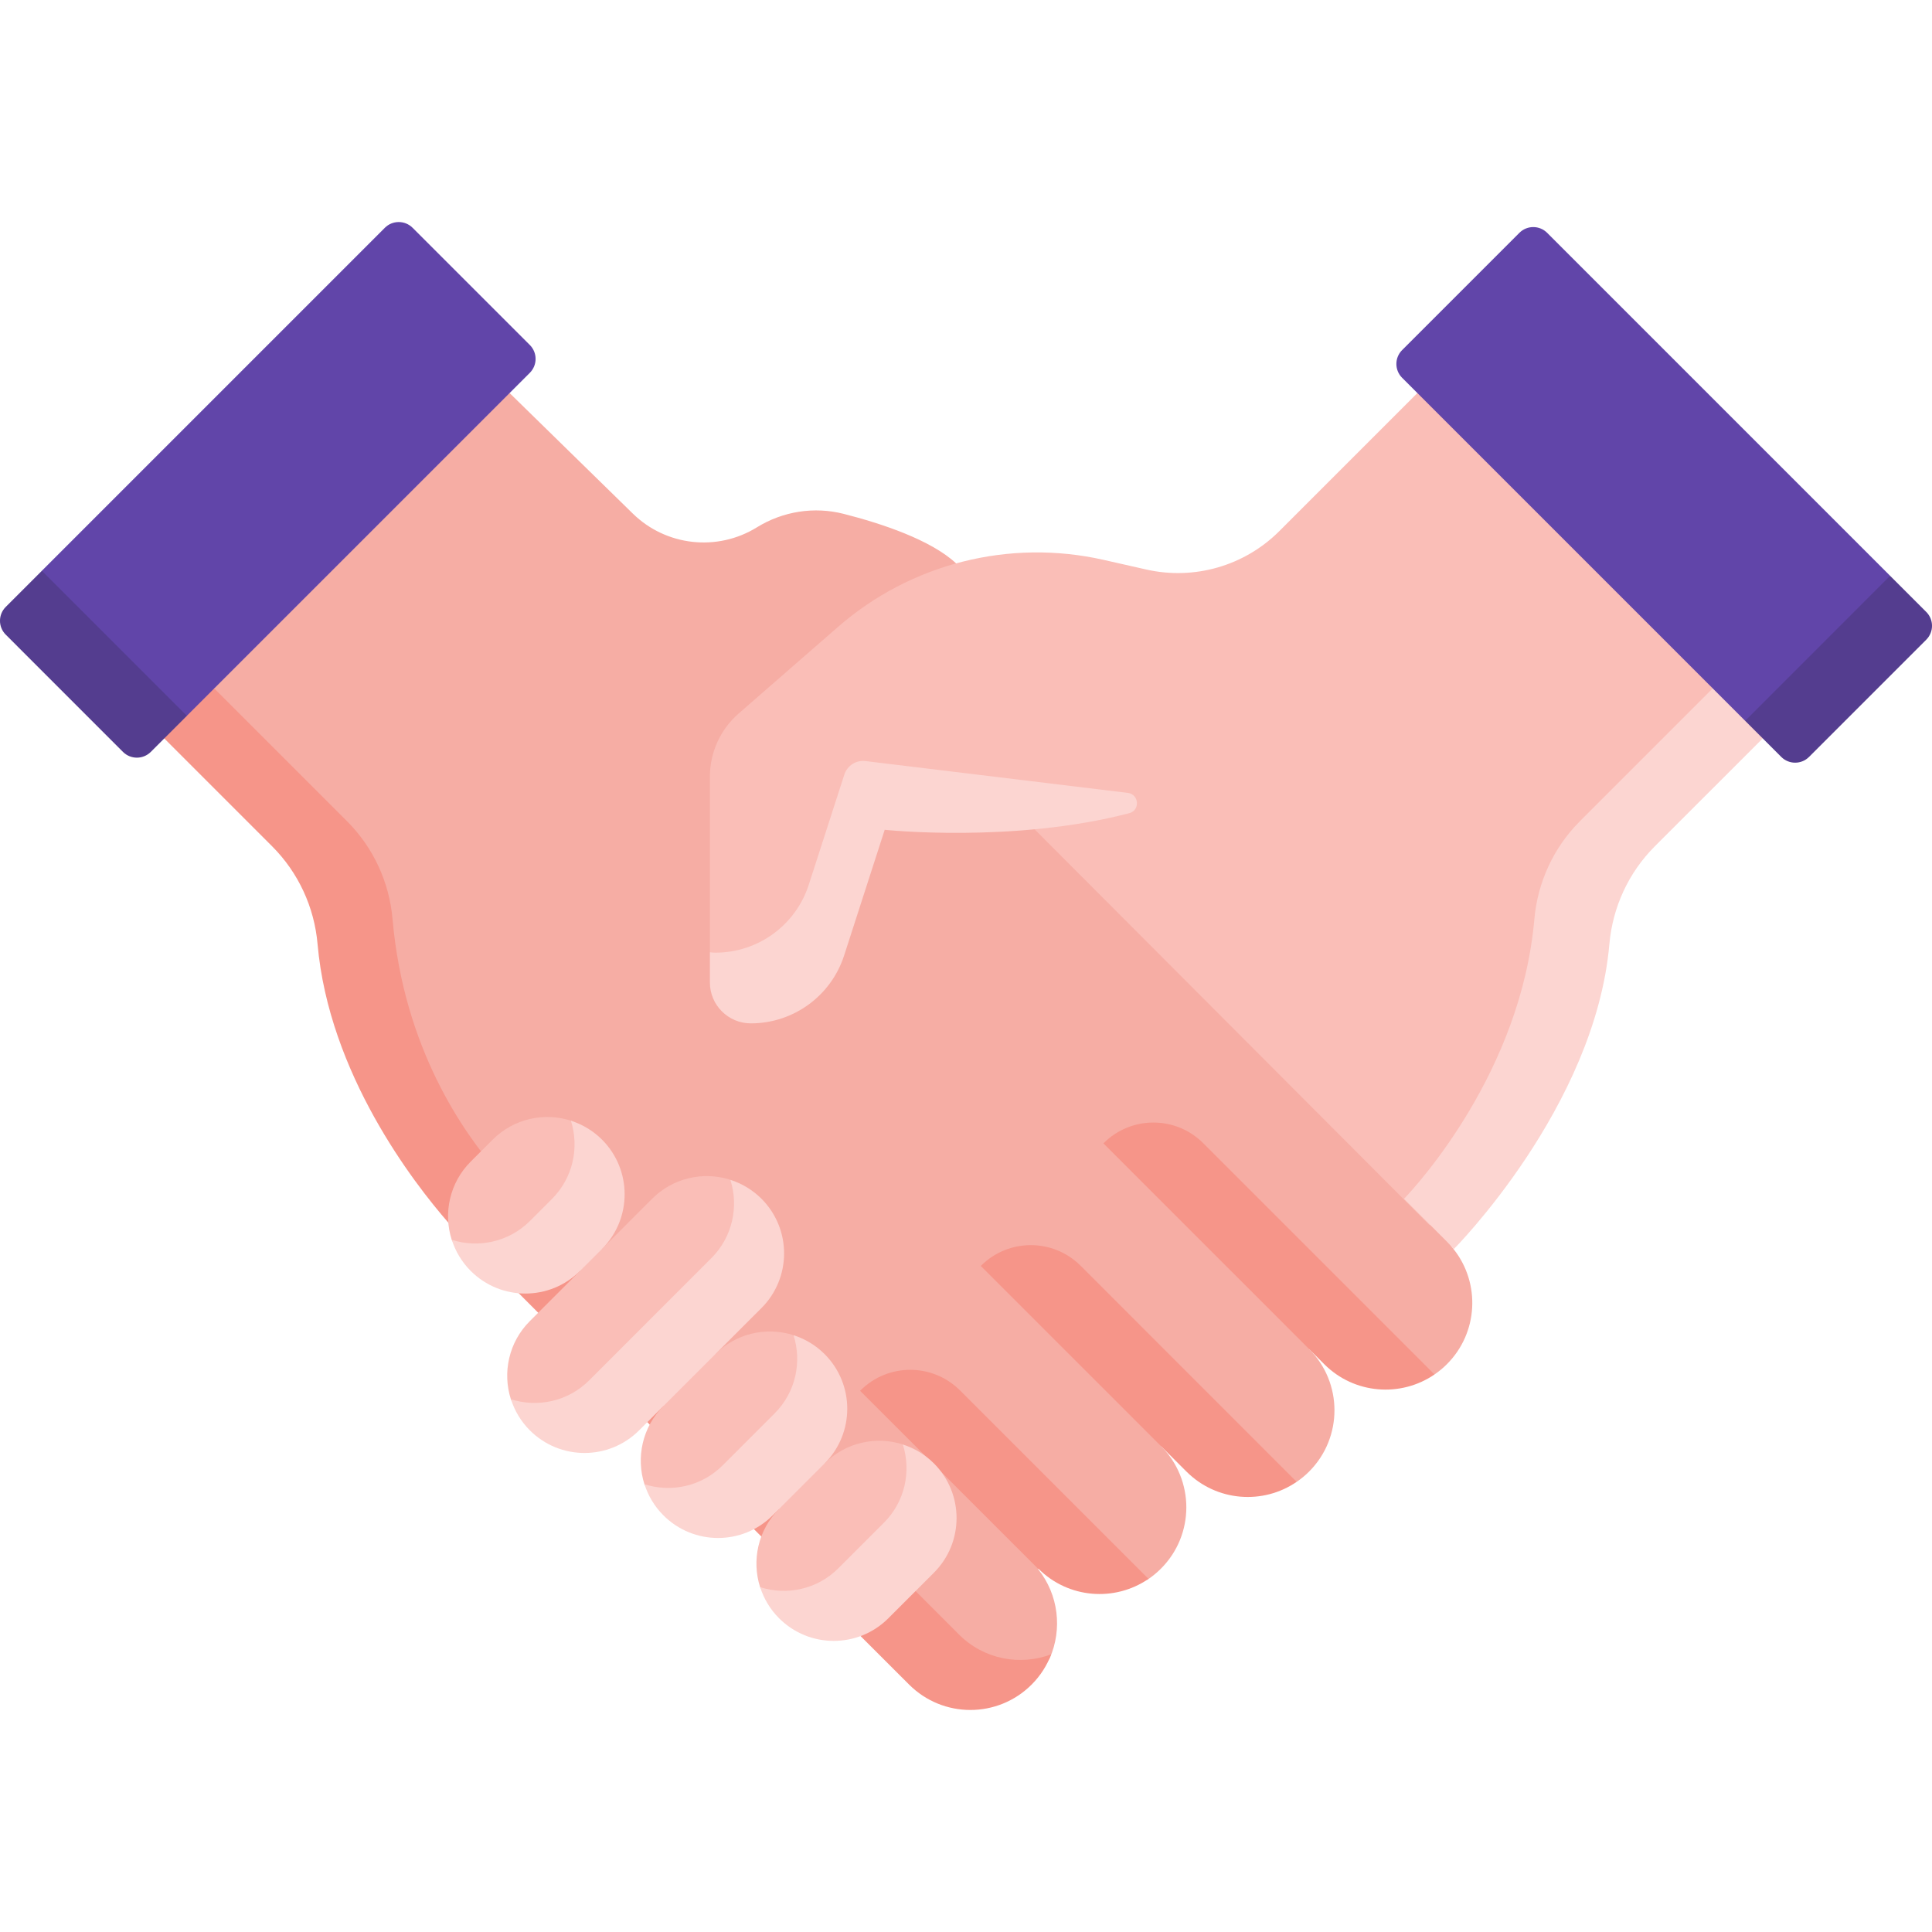 <svg width="52" height="52" viewBox="0 0 52 52" fill="none" xmlns="http://www.w3.org/2000/svg">
<g clip-path="url(#clip0_460_15853)">
<path d="M22.709 13.831C21.915 13.628 21.072 13.761 20.374 14.192C19.308 14.852 17.928 14.7 17.032 13.823L13.716 10.579L7.932 13.778L5.767 18.529L5.714 19.874L7.971 22.132C8.681 22.842 9.108 23.777 9.194 24.761C9.5 28.252 11.781 31.191 12.711 32.258L23.812 43.392L25.115 44.694C26.585 46.164 28.143 44.885 28.256 44.626C28.596 43.848 28.491 42.922 27.942 42.235L27.947 42.22C27.942 42.235 30.881 42.519 30.881 42.519C31.01 42.434 31.133 42.334 31.247 42.22C32.158 41.309 32.158 39.832 31.247 38.92L34.901 39.884C35.019 39.803 35.13 39.712 35.234 39.608C36.145 38.697 36.145 37.219 35.234 36.308L38.611 36.993C38.728 36.913 38.839 36.822 38.943 36.718C39.789 35.872 39.85 34.539 39.126 33.623C39.07 33.552 25.734 15.164 25.734 15.164C25.054 14.528 23.718 14.088 22.709 13.831Z" fill="#F6ADA4"/>
<path d="M25.813 43.995L24.511 42.692L13.409 31.558C12.479 30.492 10.871 28.226 10.565 24.735C10.479 23.751 10.052 22.815 9.343 22.106L5.766 18.529L4.383 18.619L4.42 19.874L7.324 22.778C8.034 23.488 8.461 24.424 8.547 25.408C8.853 28.898 11.134 31.838 12.064 32.904L23.165 44.038L24.468 45.34C25.379 46.252 26.856 46.252 27.767 45.34C28.006 45.101 28.181 44.822 28.294 44.525C27.462 44.842 26.484 44.666 25.813 43.995Z" fill="#F69589"/>
<path d="M31.934 39.608C32.741 40.415 33.992 40.507 34.9 39.884L29.085 34.068C28.344 33.328 27.144 33.328 26.403 34.068L26.398 34.073L31.934 39.608Z" fill="#F69589"/>
<path d="M27.944 42.227L27.947 42.22C28.753 43.027 30.004 43.119 30.912 42.496L25.84 37.424C25.099 36.684 23.899 36.684 23.159 37.424L23.149 37.433L27.944 42.227Z" fill="#F69589"/>
<path d="M35.233 36.309L35.233 36.308L35.643 36.718C36.45 37.525 37.701 37.617 38.61 36.994L32.385 30.769C31.644 30.028 30.444 30.028 29.703 30.769L29.698 30.773L35.233 36.309Z" fill="#F69589"/>
<path d="M38.479 32.977C38.479 32.977 42.285 29.162 42.671 24.761C42.757 23.777 43.184 22.842 43.894 22.132L46.151 19.875L46.098 18.529L42.824 13.962L38.149 10.579L34.434 14.294C33.497 15.231 32.146 15.621 30.854 15.329L29.705 15.069C27.169 14.496 24.511 15.167 22.552 16.876L19.88 19.205C19.389 19.633 19.107 20.253 19.107 20.904V25.63L19.933 26.713L21.461 25.966L23.547 21.128L27.846 22.321L38.479 32.977Z" fill="#FABEB7"/>
<path d="M1.073 16.708L1.126 15.363L10.358 6.131C10.564 5.925 10.899 5.925 11.105 6.131L14.261 9.286C14.467 9.493 14.467 9.827 14.261 10.034L5.029 19.266L3.683 19.319L1.073 16.708Z" fill="#6145A9"/>
<path d="M0.155 17.082L3.31 20.238C3.517 20.444 3.851 20.444 4.058 20.238L5.03 19.266L1.127 15.363L0.155 16.335C-0.052 16.541 -0.052 16.876 0.155 17.082Z" fill="#543D8F"/>
<path d="M22.726 20.846L21.768 23.813C21.416 24.903 20.402 25.641 19.257 25.641C19.206 25.641 19.157 25.636 19.107 25.63V26.443C19.107 27.051 19.6 27.544 20.209 27.544C21.354 27.544 22.368 26.806 22.72 25.716L23.812 22.334C23.812 22.334 27.272 22.702 30.394 21.887C30.691 21.81 30.66 21.378 30.356 21.341L23.293 20.484C23.042 20.454 22.804 20.605 22.726 20.846Z" fill="#FCD5D1"/>
<path d="M42.521 22.106C41.812 22.815 41.385 23.751 41.298 24.735C40.939 28.835 38.167 31.871 37.79 32.266L38.943 33.418C39.008 33.483 39.067 33.551 39.123 33.622L39.125 33.624C39.125 33.624 42.931 29.808 43.317 25.408C43.403 24.424 43.83 23.488 44.54 22.778L47.444 19.875L47.425 18.563L46.098 18.529L42.521 22.106Z" fill="#FCD5D1"/>
<path d="M20.458 42.719C20.229 42.002 20.399 41.184 20.968 40.614L20.935 39.355L22.195 39.388C22.765 38.818 23.582 38.648 24.3 38.877C24.606 38.975 25.302 40.871 24.49 41.683L23.264 42.909C22.451 43.722 20.556 43.025 20.458 42.719Z" fill="#FABEB7"/>
<path d="M24.3 38.879C24.529 39.597 24.361 40.414 23.791 40.984L22.565 42.21C21.995 42.78 21.178 42.948 20.46 42.719C20.558 43.025 20.726 43.313 20.969 43.556C21.781 44.368 23.098 44.368 23.91 43.556L25.137 42.329C25.949 41.517 25.949 40.2 25.137 39.388C24.894 39.145 24.606 38.977 24.3 38.879Z" fill="#FCD5D1"/>
<path d="M46.971 19.401L37.739 10.169C37.532 9.963 37.532 9.628 37.739 9.422L40.894 6.267C41.101 6.06 41.435 6.06 41.642 6.267L50.873 15.498L50.926 16.844L48.316 19.454L46.971 19.401Z" fill="#6145A9"/>
<path d="M48.69 20.373L51.845 17.218C52.052 17.011 52.052 16.677 51.845 16.47L50.873 15.498L46.971 19.401L47.943 20.373C48.149 20.579 48.484 20.579 48.69 20.373Z" fill="#543D8F"/>
<path d="M17.345 39.95C17.116 39.232 17.286 38.414 17.855 37.844L17.902 36.505L19.253 36.446C19.812 35.888 20.609 35.713 21.316 35.923C21.638 36.018 22.36 37.929 21.548 38.741L20.15 40.139C19.338 40.952 17.442 40.255 17.345 39.95Z" fill="#FABEB7"/>
<path d="M20.849 38.042L19.451 39.44C18.882 40.01 18.064 40.178 17.347 39.949C17.444 40.255 17.613 40.543 17.856 40.786C18.668 41.598 19.985 41.598 20.797 40.786L22.195 39.388C23.007 38.575 23.007 37.259 22.195 36.446C21.952 36.204 21.664 36.035 21.358 35.937C21.587 36.655 21.419 37.473 20.849 38.042Z" fill="#FCD5D1"/>
<path d="M13.75 37.662C13.521 36.944 13.691 36.126 14.261 35.557L15.611 34.207L15.254 33.27L16.203 33.614L17.553 32.264C18.111 31.706 18.908 31.531 19.616 31.741C19.937 31.836 20.66 33.747 19.848 34.559L16.555 37.852C15.743 38.664 13.848 37.968 13.75 37.662Z" fill="#FABEB7"/>
<path d="M19.149 33.86L15.857 37.153C15.287 37.722 14.47 37.891 13.752 37.661C13.85 37.967 14.018 38.255 14.261 38.498C15.073 39.31 16.39 39.31 17.202 38.498L20.495 35.206C21.307 34.393 21.307 33.077 20.495 32.264C20.252 32.022 19.964 31.853 19.658 31.755C19.887 32.473 19.718 33.291 19.149 33.86Z" fill="#FCD5D1"/>
<path d="M12.158 33.37C11.929 32.653 12.099 31.835 12.669 31.265L13.261 30.673C13.83 30.104 14.648 29.933 15.366 30.163C15.672 30.261 16.368 32.156 15.556 32.968L14.964 33.56C14.152 34.373 12.256 33.676 12.158 33.37Z" fill="#FABEB7"/>
<path d="M15.366 30.164C15.595 30.882 15.426 31.699 14.857 32.269L14.265 32.861C13.695 33.431 12.878 33.599 12.16 33.37C12.258 33.676 12.426 33.964 12.669 34.207C13.481 35.019 14.798 35.019 15.611 34.207L16.203 33.615C17.015 32.802 17.015 31.485 16.203 30.673C15.96 30.43 15.672 30.262 15.366 30.164Z" fill="#FCD5D1"/>
</g>
<defs>
<clipPath id="clip0_460_15853">
<rect width="52" height="52" fill="white"/>
</clipPath>
</defs>
</svg>
